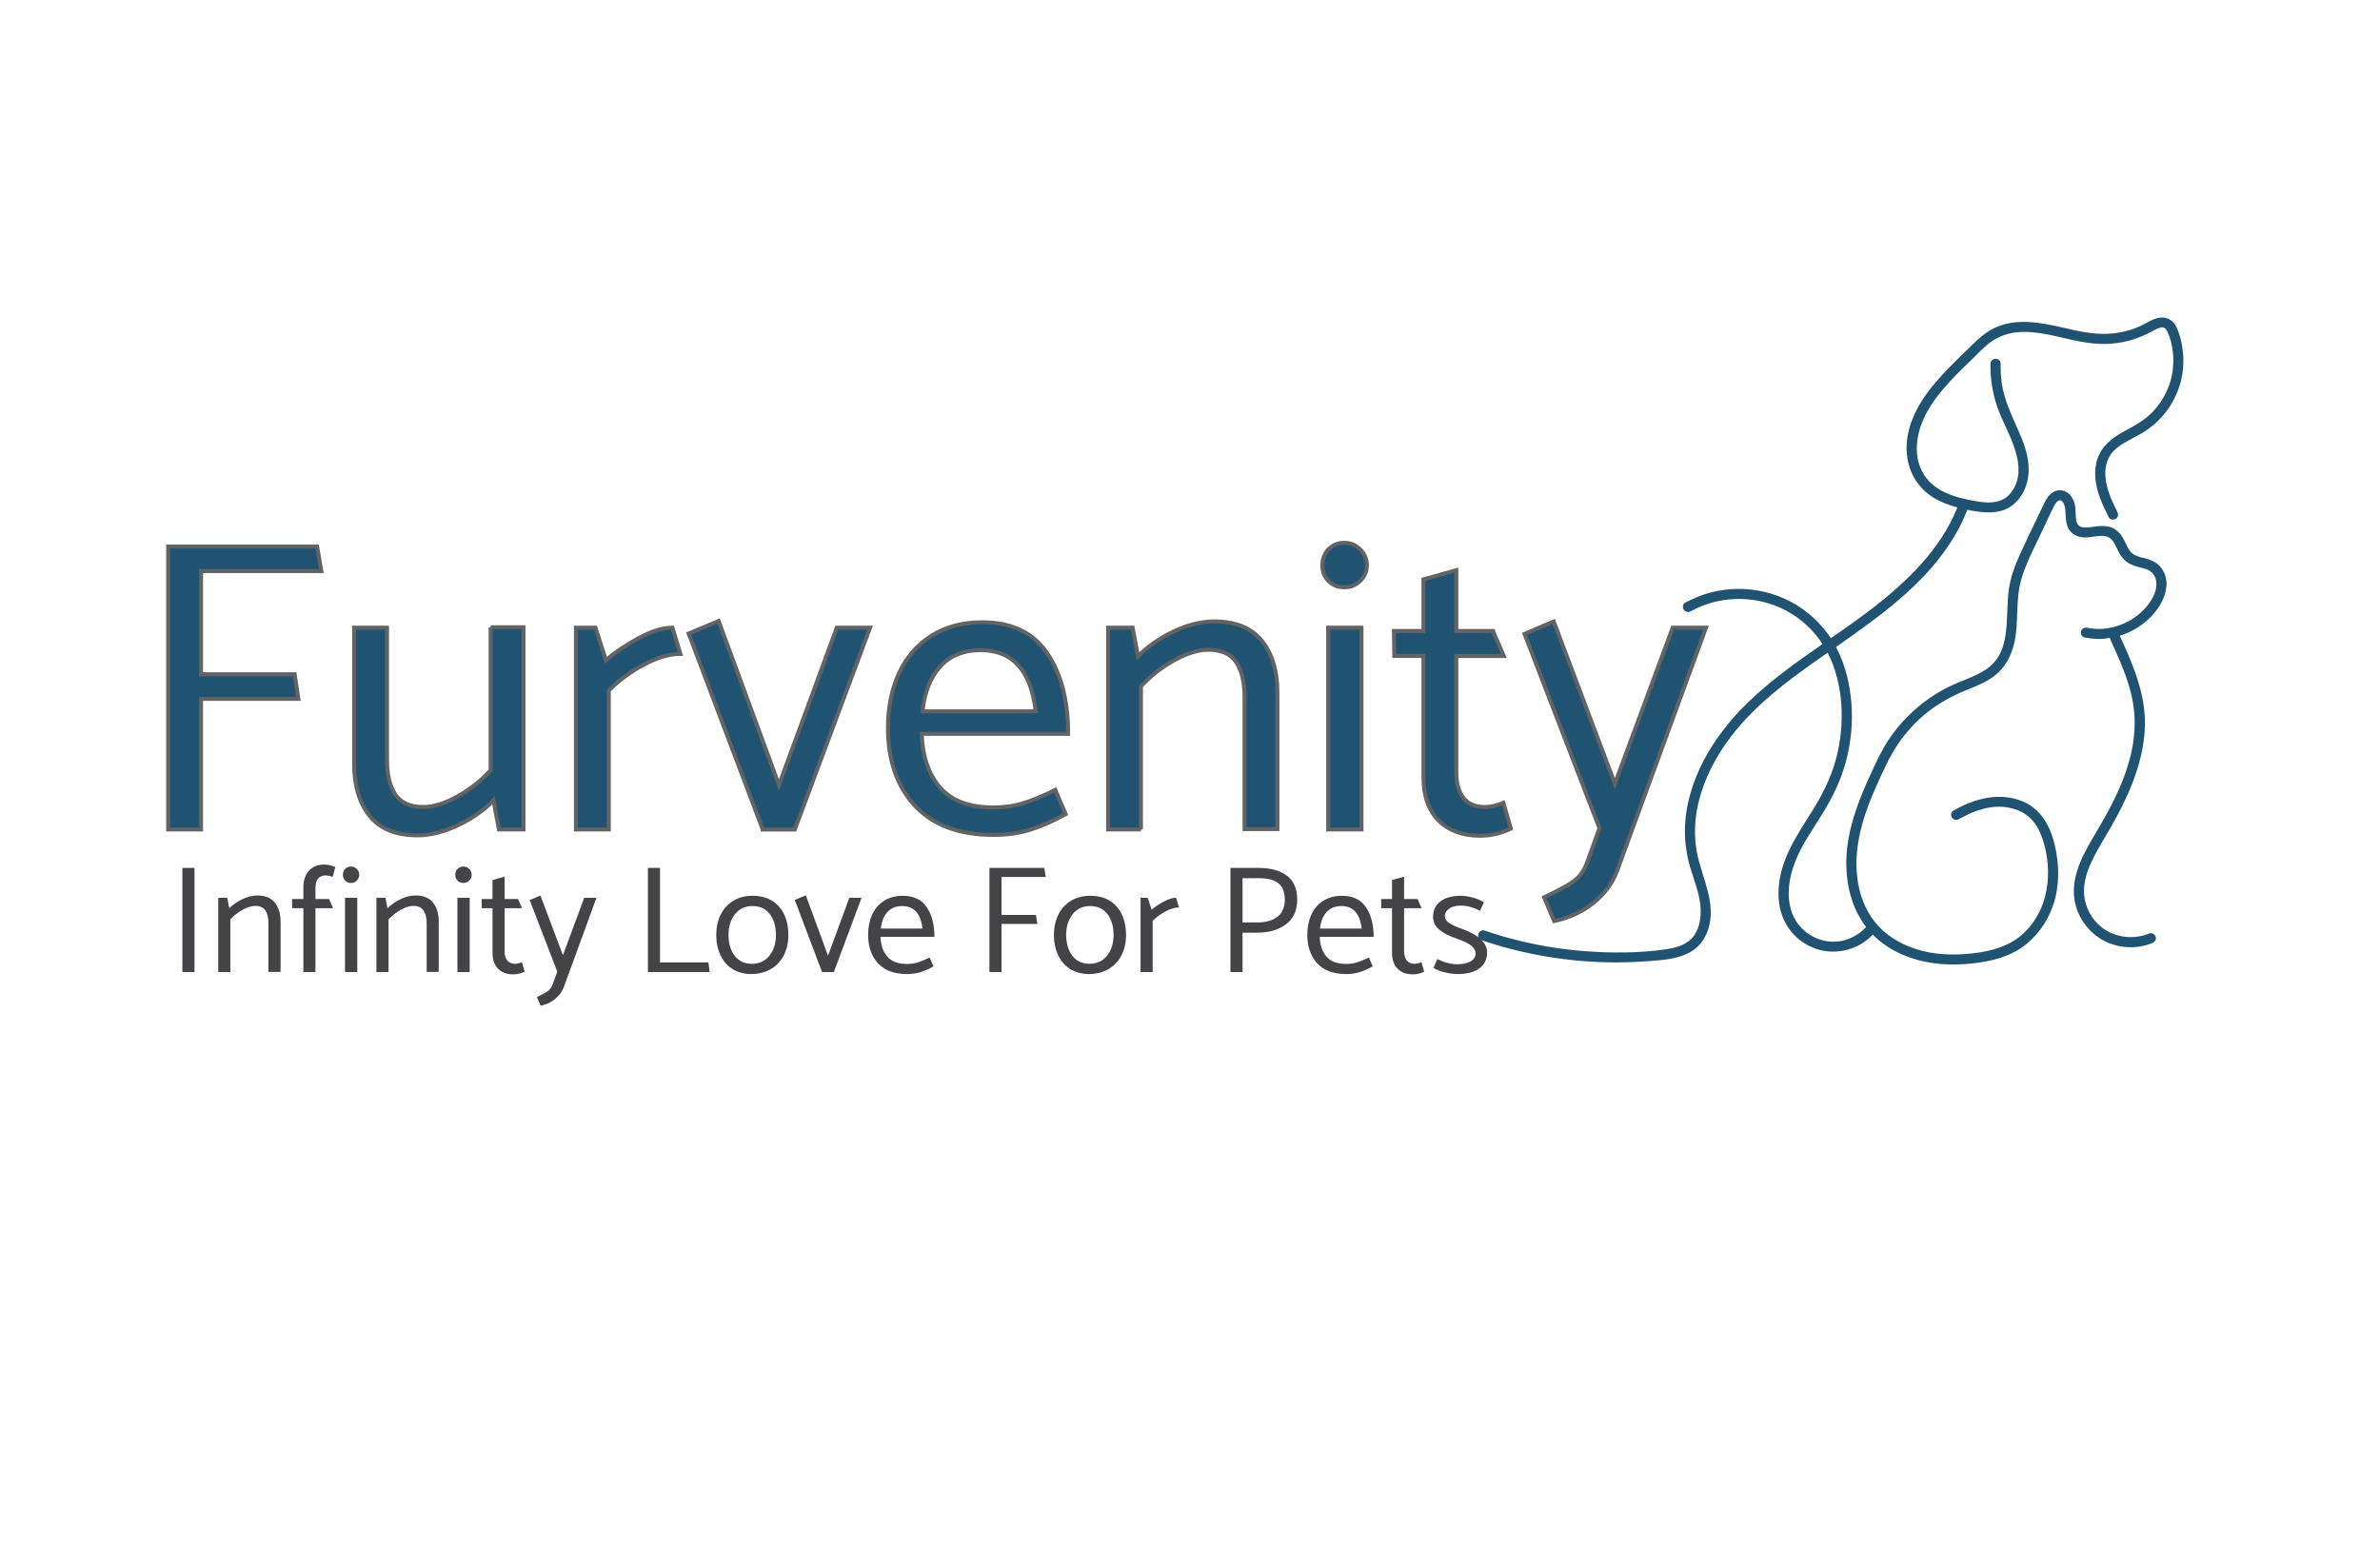 <svg xml:space="preserve" style="enable-background:new 0 0 1789.1 1164.33;" viewBox="0 0 1789.1 1164.33" y="0px" x="0px" xmlns:xlink="http://www.w3.org/1999/xlink" xmlns="http://www.w3.org/2000/svg" id="Layer_1" version="1.1">
<style type="text/css">
	.st0{fill-rule:evenodd;clip-rule:evenodd;}
	.st1{fill:none;}
	.st2{fill:#224F71;}
	.st3{fill-rule:evenodd;clip-rule:evenodd;fill:#205272;}
	.st4{fill:#205272;stroke:#626364;stroke-width:3;stroke-miterlimit:10;}
	.st5{fill:#444345;}
	.st6{display:none;}
	.st7{display:inline;fill:none;stroke:#010101;stroke-miterlimit:10;}
	.st8{display:inline;fill:#010101;}
</style>
<g>
	<path d="M224.31,525.3h-73.19v98.21h-24.71V410.82h111.98l3.13,18.45h-90.39v77.57h70.38L224.31,525.3z" class="st4"></path>
	<path d="M368.81,471.5h24.71v152.01h-18.45L371,601.62c-7.3,7.51-16.26,13.76-26.9,18.77s-20.75,7.51-30.34,7.51
		c-16.06,0-27.99-4.85-35.81-14.54c-7.82-9.7-11.73-22.68-11.73-38.94V471.81h24.71v99.15c0,11.26,2.08,20.02,6.26,26.27
		c4.17,6.25,11.15,9.38,20.96,9.38c7.51,0,16-2.6,25.49-7.82c9.49-5.21,17.88-11.78,25.18-19.71V471.5z" class="st4"></path>
	<path d="M457.64,623.51h-24.71v-151.7h14.7l7.82,24.4c6.88-5.84,15.12-11.36,24.71-16.58
		c9.59-5.21,18.03-7.82,25.34-7.82l5.94,19.71c-8.34,0-17.62,2.77-27.84,8.29c-10.22,5.53-18.87,11.94-25.96,19.24V623.51z" class="st4"></path>
	<path d="M573.37,623.51l-55.68-147.32l22.52-9.38l45.35,123.24l43.48-118.23h25.02l-56.61,151.7H573.37z" class="st4"></path>
	<path d="M802.95,551.57h-110.1c0.63,17.1,5.26,30.6,13.92,40.51c8.65,9.91,21.94,14.86,39.88,14.86
		c8.13,0,15.59-1.04,22.36-3.13c6.77-2.08,14.86-5.42,24.24-10.01l7.82,18.14c-8.55,4.8-17.1,8.6-25.65,11.42
		c-8.55,2.81-18.04,4.22-28.46,4.22c-25.86,0-45.56-7.3-59.12-21.9c-13.56-14.59-20.33-34.09-20.33-58.49
		c0-15.43,2.76-29.14,8.29-41.13c5.52-11.99,13.65-21.37,24.4-28.15c10.74-6.77,23.41-10.17,38-10.17c22.1,0,38.42,7.72,48.95,23.15
		C797.68,506.32,802.95,526.55,802.95,551.57z M693.47,534.68h85.08c-3.55-30.65-17.31-45.98-41.29-45.98
		c-12.93,0-23.1,4.12-30.5,12.35C699.36,509.29,694.93,520.5,693.47,534.68z" class="st4"></path>
	<path d="M857.68,623.51h-24.71v-151.7h18.45l4.07,21.58c7.3-7.51,16.26-13.76,26.9-18.77
		c10.63-5,20.75-7.51,30.34-7.51c16.05,0,27.99,4.85,35.81,14.54c7.82,9.7,11.73,22.68,11.73,38.94V623.2h-24.71v-99.15
		c0-11.26-2.09-20.02-6.26-26.27c-4.17-6.26-11.16-9.38-20.96-9.38c-7.51,0-16.01,2.61-25.49,7.82
		c-9.49,5.21-17.88,11.78-25.18,19.71V623.51z" class="st4"></path>
	<path d="M1010.63,441.47c-4.8,0-8.76-1.56-11.89-4.69s-4.69-7.09-4.69-11.89c0-4.79,1.56-8.81,4.69-12.04
		c3.13-3.23,7.09-4.85,11.89-4.85c4.58,0,8.55,1.67,11.89,5c3.33,3.34,5,7.3,5,11.89c0,4.59-1.67,8.5-5,11.73
		C1019.18,439.86,1015.22,441.47,1010.63,441.47z M998.43,623.51v-151.7h25.02v151.7H998.43z" class="st4"></path>
	<path d="M1122.29,474.31l8.13,18.77h-35.66v87.58c0,8.13,1.77,14.5,5.32,19.08c3.54,4.59,8.96,6.88,16.27,6.88
		c3.96,0,8.55-1.04,13.76-3.13l5.63,19.39c-7.51,3.54-15.22,5.32-23.15,5.32c-13.14,0-23.51-3.81-31.12-11.42
		c-7.61-7.61-11.42-18.5-11.42-32.69v-91.02h-21.9l-0.31-18.77h22.21v-38.79l24.71-6.88v45.67H1122.29z" class="st4"></path>
	<path d="M1192.98,648.53l9.38-25.96l-56.3-146.07l21.9-9.38l45.98,121.99l43.48-117.29h25.02l-66.94,182.98
		c-3.55,9.38-9.54,17.41-17.98,24.08c-8.45,6.67-18.2,11.15-29.25,13.45l-7.51-17.83c9.8-4.59,17.05-8.5,21.74-11.73
		C1187.19,659.53,1190.68,654.79,1192.98,648.53z" class="st4"></path>
</g>
<path d="M1113.92,706.8c39.92,13.51,82.65,18.96,124.75,15.69c9.64-0.73,19.73-1.27,28.64-5.17
	c8.28-3.45,14.01-10.26,16.73-18.6c6.27-19.14-4-37.56-8-55.97c-7.73-35.65,9.54-72.3,33-98.6c18.73-21.14,41.65-37.46,64.83-53.52
	c6.09,11.79,9.28,25.13,10.28,38.37c1,14.33-0.46,28.84-4.27,42.63c-3.91,13.97-10.46,26.58-18.19,38.91
	c-7.54,12.06-15.73,24.13-20.55,37.73c-4.27,12.06-5.91,25.86-2,38.28c3.91,12.6,13.64,22.5,26.37,26.76
	c12.82,4.26,27.19,1.54,37.83-6.71c1.64-1.27,3.09-2.63,4.46-4.09c6.36,6.44,14,11.52,22.37,15.06c14.36,6.26,30.28,8.16,45.92,7.17
	c14.82-1,30.64-3.72,43.19-12.16c11.19-7.53,19.28-18.78,23.82-31.29c5.19-14.7,5.1-30.94,1.55-45.9
	c-3.19-13.79-10.1-26.94-23.73-32.84c-13.82-5.89-28.92-3.99-42.46,1.73c-3.46,1.44-6.73,3.17-9.91,4.99
	c-4.27,2.36-0.46,8.89,3.82,6.53c11.27-6.44,24.64-11.34,37.82-8.7c6.01,1.17,11.74,3.72,16.1,7.98c4.46,4.26,7.27,9.89,9.18,15.6
	c8.18,24.67,4.73,54.52-15.91,72.3c-10.18,8.7-23.64,12.16-36.64,13.61c-14.55,1.72-29.55,1.17-43.46-3.45
	c-11.82-3.9-22.82-10.8-30.46-20.59c-7.27-9.34-11.46-21.04-12.82-32.65c-3.36-27.49,7-53.88,18.55-78.38
	c0.91-1.9,1.81-3.9,2.82-5.89c0.09-0.19,0.27-0.36,0.36-0.63c5.91-12.88,14.28-24.5,24.64-34.2c10.45-9.8,22.64-16.87,35.92-22.23
	c7-2.81,14.18-5.62,20.28-10.16c6.18-4.71,10.55-10.79,13.27-18.05c6.18-15.96,2.91-33.2,6.18-49.71c1.64-8.16,4.82-15.87,8.27-23.4
	c3.82-8.07,7.73-16.15,11.55-24.22c1.81-3.9,3.64-7.99,5.64-11.89c1.09-1.99,2.64-5.17,5.18-5.07c-0.09,0,0.28,0.09,0.55,0.18
	c0.46,0.19,0.73,0.46,1.09,0.91c0.73,0.81,1.27,2.09,1.54,3.17c0.91,2.99,0.55,6.26,0.91,9.34c0.36,3.81,1.27,7.62,4.09,10.43
	c2.27,2.36,5.46,3.45,8.73,3.81c5.81,0.54,12.18-2.09,17.73-0.73c5.27,1.36,6.91,7.71,9.37,12.15c1.64,2.9,3.64,5.54,6.46,7.44
	c2.82,1.99,6.27,2.9,9.64,3.81c2.91,0.82,6.28,1.45,8.55,3.63c2.27,2.18,3.46,5.26,3.54,8.34c0.19,6.9-4,13.61-8.45,18.6
	c-8.64,9.52-21.27,15.33-34.27,15.6c-3.19,0-6.28-0.27-9.37-0.9c-2-0.36-4.09,0.63-4.64,2.63c-0.54,1.9,0.64,4.26,2.64,4.63
	c6.36,1.36,12.82,1.45,19.18,0.45c0,0.46,0.19,0.91,0.36,1.37c7.91,17.32,16.19,35.29,17.83,54.52c1.72,19.32-3.1,38.64-10.82,56.33
	c-3.91,9.07-8.55,17.87-13.46,26.4c-4.73,8.25-9.81,16.33-14,24.85c-3.91,8.16-6.91,16.96-7.1,26.13
	c-0.18,8.43,2.37,16.87,7.1,23.86c5.37,8.07,13.27,14.15,22.64,17.05c9.46,2.9,20.01,2.63,29.19-1.18c1.91-0.82,3.27-2.54,2.64-4.63
	c-0.46-1.81-2.73-3.44-4.64-2.63c-15,6.16-33.09,1.9-42.55-11.43c-4.55-6.36-6.91-13.7-6.73-21.41c0.18-8.53,3.45-16.78,7.27-24.4
	c4.27-8.26,9.27-16.15,13.82-24.22c4.73-8.43,9.18-17.05,13-25.94c7.54-17.6,12.63-36.74,11.54-56.06
	c-1.18-21.32-10-41.09-18.73-60.32c5.27-1.63,10.37-3.99,14.91-7.17c6.01-3.99,11.1-9.16,14.92-15.24
	c4.46-7.07,7.09-15.96,3.91-24.04c-1.54-3.72-4-6.89-7.54-8.89c-3.18-1.9-6.83-2.72-10.37-3.62c-3-0.91-5.91-1.91-7.91-4.36
	c-1.82-2.18-2.91-5.08-4.18-7.62c-1.45-2.81-3.09-5.71-5.64-7.8c-2.82-2.45-6.28-3.54-9.91-3.72c-3.27-0.18-6.45,0.36-9.64,0.82
	c-1.45,0.09-2.91,0.27-4.46,0.27c-1.18,0-2.46-0.09-3.37-0.45c-2.63-1.09-3.45-3.81-3.72-6.63c-0.37-3.54,0-7.07-0.91-10.61
	c-0.91-3.36-2.73-6.71-5.73-8.71c-3.27-2.09-7.46-2.09-10.64,0c-3.18,1.91-5.09,5.17-6.63,8.44c-2.09,4.17-4.09,8.53-6.09,12.79
	c-4.01,8.26-8.1,16.6-11.82,24.94c-3.82,8.35-7.1,16.96-8.46,26.03c-1.36,9.25-1.09,18.6-1.81,27.85
	c-0.55,7.53-1.82,15.24-5.37,22.04c-3.64,6.8-9.46,11.24-16.28,14.6c-6.91,3.44-14.28,5.81-21.18,9.16
	c-6.73,3.27-13.19,7.26-19.19,11.79c-12.01,9.17-22.37,20.59-30,33.66c-1.1,1.99-2.18,3.99-3.18,5.99
	c-0.19,0.19-0.37,0.46-0.46,0.63c-12.73,26.76-26.19,55.06-24.73,85.36c0.63,13.33,4,26.76,11.18,38.19
	c1.09,1.81,2.36,3.63,3.64,5.26c-7.64,8.26-19.19,12.7-30.46,10.52c-12.09-2.36-22.01-10.88-25.73-22.49
	c-3.82-11.98-1.82-25.04,2.63-36.56c5-13.15,13.46-24.85,20.82-36.83c7.73-12.43,14-25.58,17.73-39.73
	c3.64-14.06,5.1-28.84,3.91-43.36c-1.18-14.33-4.54-28.57-11.27-41.45l-0.27-0.63c7-4.9,14.09-9.8,20.91-14.88
	c29.19-21.13,57.74-45.8,73.65-78.64c1.45-3.17,2.91-6.35,4.18-9.61c0.63,0.18,1.36,0.27,2,0.46c10.55,1.9,22.28,3.26,31.46-3.54
	c7.91-5.89,12.09-15.42,12.55-25.03c0.64-11.71-3.81-22.86-8.55-33.39c-4.63-10.34-9.27-20.4-11.27-31.66
	c-1-5.53-1.27-11.07-1.18-16.6c0.09-4.9-7.54-4.9-7.64,0c-0.18,11.15,1.54,22.4,5.27,32.92c3.64,10.26,9.18,19.69,12.64,30.03
	c3.09,9.07,4.91,19.5,0.73,28.67c-1.64,3.54-4,6.89-7.27,9.16c-3.91,2.72-8.45,3.54-13.09,3.54c-4.91-0.09-9.73-1-14.55-1.99
	c-4.46-0.91-8.82-2-13.1-3.54c-8.18-3-15.91-7.81-20.55-15.24c-10.09-16.14-4.91-36.28,4.63-51.34
	c5.37-8.62,12.18-16.23,19.28-23.59c3.81-3.9,7.73-7.71,11.73-11.52c3.73-3.72,7.46-7.53,11.46-11.07
	c7.54-6.53,16.45-9.61,26.37-9.89c10.27-0.28,20.18,1.9,30.1,4.17c10.82,2.54,21.82,5.08,33,4.8c10.73-0.18,21.28-2.81,30.92-7.44
	c2.18-1,4.28-2.26,6.45-3.35c1.64-0.82,3.91-2,5.91-1.54c1.64,0.36,2.54,1.91,3.18,3.36c1.09,2.17,1.81,4.53,2.46,6.8
	c2.63,9.98,2.54,20.6-0.36,30.48c-2.55,8.53-7.19,16.42-13.37,22.86c-6.37,6.62-14.1,10.61-22.1,14.97
	c-8.45,4.72-15.91,10.52-19.19,19.86c-3.36,9.52-1.73,20.14,1.64,29.39c1.91,5.07,4.28,9.98,6.64,14.87
	c0.91,1.81,3.54,2.27,5.27,1.27c1.81-1,2.27-3.26,1.36-5.07c-4.73-9.53-9.54-19.59-9.09-30.48c0.18-4.63,1.45-9.07,4.09-12.97
	c2.55-3.63,6.36-6.36,10.09-8.62c4-2.36,8.28-4.45,12.28-6.71c4.27-2.46,8.18-5.35,11.82-8.62c7.36-6.8,13-15.24,16.45-24.58
	c3.91-10.16,4.82-21.32,3.09-32.03c-0.73-5.17-2.18-10.52-4.46-15.24c-2.54-5.17-7.54-7.98-13.37-6.8c-5.18,1-9.73,4.45-14.55,6.53
	c-4.82,2.18-10,3.63-15.18,4.53c-11.19,2.09-22.28,0.63-33.28-1.72c-20.46-4.53-43.74-11.43-63.28-0.18
	c-4.73,2.72-8.82,6.35-12.64,10.06c-4.09,3.99-8.18,7.99-12.28,11.98c-8.09,7.98-16.01,16.14-22.73,25.31
	c-11.91,16.06-19.73,36.82-13,56.6c3.27,9.44,9.64,17.14,18.18,22.31c5.46,3.27,11.37,5.44,17.55,7.08
	c-12.64,31.66-38.37,56.33-65.19,76.83c-9.73,7.44-19.83,14.51-29.92,21.5c-5.81-8.71-13.18-16.24-21.82-22.32
	c-22.46-15.78-52.37-19.14-77.92-8.97c-3.27,1.36-6.55,2.81-9.64,4.53c-4.28,2.36-0.46,8.89,3.91,6.53
	c23.64-13.07,53.19-12.34,76.2,1.99c9.27,5.81,17.09,13.51,23,22.59c-19.64,13.6-39.1,27.49-56.28,44.08
	c-26.01,25.31-46.92,59.41-47.19,96.51c0,9.34,1.45,18.5,4,27.39c2.82,9.44,6.73,18.87,7.64,28.67c0.73,7.62-0.18,15.79-4.63,22.31
	c-4.83,7.08-13.37,9.34-21.37,10.53c-20.09,2.9-40.91,2.9-61.01,1.36c-20.55-1.54-40.92-5.26-60.74-10.88
	c-4.91-1.45-9.73-3-14.55-4.63c-1.91-0.64-4.18,0.81-4.63,2.63C1110.64,704.16,1111.92,706.07,1113.92,706.8z" class="st3"></path>
<g>
	<path d="M137.11,730.67v-78.28h9.09v78.28H137.11z" class="st5"></path>
	<path d="M173.14,730.67h-9.09v-55.83h6.79l1.5,7.94c2.69-2.76,5.99-5.07,9.9-6.91s7.64-2.76,11.17-2.76
		c5.91,0,10.3,1.78,13.18,5.35c2.88,3.57,4.32,8.35,4.32,14.33v37.76h-9.09v-36.49c0-4.14-0.77-7.37-2.3-9.67
		c-1.54-2.3-4.11-3.45-7.71-3.45c-2.76,0-5.89,0.96-9.38,2.88c-3.49,1.92-6.58,4.34-9.27,7.25V730.67z" class="st5"></path>
	<path d="M219.65,682.67l-0.12-6.91h8.52v-8.75c0-5.22,1.4-9.38,4.2-12.49c2.8-3.11,6.62-4.66,11.45-4.66
		c1.53,0,3.07,0.19,4.6,0.58c1.53,0.38,2.8,0.85,3.8,1.38l-2.07,7.37c-0.61-0.31-1.42-0.58-2.42-0.81c-1-0.23-1.88-0.35-2.65-0.35
		c-5.22,0-7.83,3.19-7.83,9.55v8.17h10.25l2.99,6.91h-13.24v48h-9.09v-48H219.65z M263.85,663.67c-1.77,0-3.22-0.58-4.37-1.73
		c-1.15-1.15-1.73-2.61-1.73-4.38c0-1.76,0.58-3.24,1.73-4.43c1.15-1.19,2.61-1.78,4.37-1.78c1.69,0,3.15,0.62,4.37,1.84
		c1.23,1.23,1.84,2.69,1.84,4.37c0,1.69-0.62,3.13-1.84,4.32C267,663.08,265.54,663.67,263.85,663.67z M259.36,730.67v-55.83h9.21
		v55.83H259.36z" class="st5"></path>
	<path d="M292.06,730.67h-9.09v-55.83h6.79l1.5,7.94c2.69-2.76,5.99-5.07,9.9-6.91s7.64-2.76,11.17-2.76
		c5.91,0,10.3,1.78,13.18,5.35c2.88,3.57,4.32,8.35,4.32,14.33v37.76h-9.09v-36.49c0-4.14-0.77-7.37-2.3-9.67
		c-1.54-2.3-4.11-3.45-7.71-3.45c-2.76,0-5.89,0.96-9.38,2.88c-3.49,1.92-6.58,4.34-9.27,7.25V730.67z" class="st5"></path>
	<path d="M348.35,663.67c-1.77,0-3.22-0.58-4.37-1.73c-1.15-1.15-1.73-2.61-1.73-4.38c0-1.76,0.58-3.24,1.73-4.43
		c1.15-1.19,2.61-1.78,4.37-1.78c1.69,0,3.15,0.62,4.37,1.84c1.23,1.23,1.84,2.69,1.84,4.37c0,1.69-0.61,3.13-1.84,4.32
		C351.49,663.08,350.03,663.67,348.35,663.67z M343.86,730.67v-55.83h9.21v55.83H343.86z" class="st5"></path>
	<path d="M389.44,675.76l2.99,6.91h-13.12v32.23c0,2.99,0.65,5.33,1.96,7.02c1.3,1.69,3.3,2.53,5.99,2.53
		c1.46,0,3.15-0.38,5.07-1.15l2.07,7.14c-2.76,1.3-5.6,1.96-8.52,1.96c-4.83,0-8.65-1.4-11.45-4.2c-2.8-2.8-4.2-6.81-4.2-12.03
		v-33.5h-8.06l-0.12-6.91h8.17v-14.27l9.09-2.53v16.81H389.44z" class="st5"></path>
	<path d="M415.46,739.88l3.45-9.55l-20.72-53.76l8.06-3.45l16.92,44.9l16-43.17h9.21l-24.64,67.34
		c-1.31,3.45-3.51,6.41-6.62,8.86c-3.11,2.46-6.7,4.1-10.76,4.95l-2.76-6.56c3.61-1.69,6.27-3.13,8-4.32
		C413.33,743.93,414.61,742.18,415.46,739.88z" class="st5"></path>
	<path d="M533.45,730.67h-46.39v-78.28h9.09v71.03h36.38L533.45,730.67z" class="st5"></path>
	<path d="M589.22,718.06c-2.26,4.41-5.51,7.87-9.73,10.36c-4.22,2.49-9.13,3.74-14.73,3.74
		c-5.37,0-10.05-1.25-14.04-3.74c-3.99-2.49-7.04-5.99-9.15-10.48c-2.11-4.49-3.17-9.61-3.17-15.37c0.08-5.68,1.21-10.72,3.4-15.14
		c2.19-4.41,5.35-7.87,9.5-10.36c4.14-2.49,8.98-3.74,14.5-3.74c8.36,0,14.93,2.67,19.69,8c4.76,5.33,7.14,12.53,7.14,21.58
		C592.62,708.61,591.49,713.65,589.22,718.06z M578.35,718.41c3.22-4.03,4.87-9.15,4.95-15.37c0-6.6-1.54-11.92-4.6-15.94
		c-3.07-4.03-7.41-6.04-13.01-6.04c-5.53,0-9.9,2.01-13.12,6.04c-3.22,4.03-4.87,9.15-4.95,15.37c0,6.52,1.53,11.82,4.6,15.89
		c3.07,4.07,7.41,6.1,13.01,6.1C570.75,724.45,575.12,722.44,578.35,718.41z" class="st5"></path>
	<path d="M617.95,730.67l-20.49-54.22l8.29-3.45l16.69,45.36l16-43.51h9.21l-20.84,55.83H617.95z" class="st5"></path>
	<path d="M702.44,704.19h-40.52c0.23,6.29,1.94,11.26,5.12,14.91c3.18,3.65,8.08,5.47,14.68,5.47
		c2.99,0,5.74-0.38,8.23-1.15c2.49-0.77,5.47-2,8.92-3.68l2.88,6.68c-3.15,1.77-6.29,3.17-9.44,4.2c-3.15,1.04-6.64,1.55-10.48,1.55
		c-9.52,0-16.77-2.68-21.76-8.06c-4.99-5.37-7.48-12.55-7.48-21.53c0-5.68,1.02-10.72,3.05-15.14c2.03-4.41,5.03-7.87,8.98-10.36
		c3.95-2.49,8.61-3.74,13.99-3.74c8.13,0,14.14,2.84,18.02,8.52C700.5,687.54,702.44,694.98,702.44,704.19z M662.15,697.98h31.31
		c-1.31-11.28-6.37-16.92-15.2-16.92c-4.76,0-8.5,1.52-11.22,4.55C664.32,688.63,662.69,692.76,662.15,697.98z" class="st5"></path>
	<path d="M779.8,694.52h-26.94v36.15h-9.09v-78.28h41.21l1.15,6.79h-33.27v28.55h25.9L779.8,694.52z" class="st5"></path>
	<path d="M843.05,718.06c-2.26,4.41-5.51,7.87-9.73,10.36c-4.22,2.49-9.13,3.74-14.73,3.74
		c-5.37,0-10.05-1.25-14.04-3.74c-3.99-2.49-7.04-5.99-9.15-10.48c-2.11-4.49-3.17-9.61-3.17-15.37c0.08-5.68,1.21-10.72,3.4-15.14
		c2.19-4.41,5.35-7.87,9.5-10.36c4.14-2.49,8.98-3.74,14.5-3.74c8.36,0,14.93,2.67,19.69,8c4.76,5.33,7.14,12.53,7.14,21.58
		C846.45,708.61,845.31,713.65,843.05,718.06z M832.17,718.41c3.22-4.03,4.87-9.15,4.95-15.37c0-6.6-1.54-11.92-4.6-15.94
		c-3.07-4.03-7.41-6.04-13.01-6.04c-5.53,0-9.9,2.01-13.12,6.04c-3.22,4.03-4.87,9.15-4.95,15.37c0,6.52,1.53,11.82,4.6,15.89
		c3.07,4.07,7.41,6.1,13.01,6.1C824.58,724.45,828.95,722.44,832.17,718.41z" class="st5"></path>
	<path d="M866.48,730.67h-9.09v-55.83h5.41l2.88,8.98c2.53-2.15,5.56-4.18,9.09-6.1c3.53-1.92,6.64-2.88,9.32-2.88
		l2.19,7.25c-3.07,0-6.49,1.02-10.25,3.05c-3.76,2.03-6.95,4.39-9.55,7.08V730.67z" class="st5"></path>
	<path d="M934.05,730.67h-9.09v-78.28h21.3c8.82,0,15.85,1.94,21.07,5.81c5.22,3.88,7.83,9.92,7.83,18.13
		c-0.08,8.14-2.92,14.29-8.52,18.48c-5.6,4.18-12.78,6.27-21.53,6.27h-11.05V730.67z M946.37,660.1h-12.32v33.27h11.4
		c6.06,0,10.94-1.36,14.62-4.09c3.68-2.72,5.6-6.92,5.76-12.61c0-6.06-1.65-10.34-4.95-12.83
		C957.57,661.35,952.73,660.1,946.37,660.1z" class="st5"></path>
	<path d="M1032.59,704.19h-40.52c0.23,6.29,1.94,11.26,5.12,14.91c3.18,3.65,8.08,5.47,14.68,5.47
		c2.99,0,5.74-0.38,8.23-1.15c2.49-0.77,5.47-2,8.92-3.68l2.88,6.68c-3.15,1.77-6.29,3.17-9.44,4.2c-3.15,1.04-6.64,1.55-10.48,1.55
		c-9.52,0-16.77-2.68-21.76-8.06c-4.99-5.37-7.48-12.55-7.48-21.53c0-5.68,1.02-10.72,3.05-15.14c2.03-4.41,5.03-7.87,8.98-10.36
		c3.95-2.49,8.61-3.74,13.99-3.74c8.13,0,14.14,2.84,18.02,8.52C1030.65,687.54,1032.59,694.98,1032.59,704.19z M992.3,697.98h31.31
		c-1.31-11.28-6.37-16.92-15.2-16.92c-4.76,0-8.5,1.52-11.22,4.55C994.46,688.63,992.83,692.76,992.3,697.98z" class="st5"></path>
	<path d="M1065.63,675.76l2.99,6.91h-13.12v32.23c0,2.99,0.65,5.33,1.96,7.02c1.3,1.69,3.3,2.53,5.99,2.53
		c1.46,0,3.15-0.38,5.07-1.15l2.07,7.14c-2.76,1.3-5.6,1.96-8.52,1.96c-4.83,0-8.65-1.4-11.45-4.2c-2.8-2.8-4.2-6.81-4.2-12.03
		v-33.5h-8.06l-0.12-6.91h8.17v-14.27l9.09-2.53v16.81H1065.63z" class="st5"></path>
	<path d="M1077.6,727.45l2.88-6.56c5.22,2.61,10.25,3.91,15.08,3.91c4.22,0,7.56-0.73,10.02-2.19
		c2.46-1.46,3.68-3.49,3.68-6.1c0-4.14-4.6-7.75-13.81-10.82c-5.37-1.76-9.75-3.95-13.12-6.56c-3.38-2.61-5.06-5.95-5.06-10.02
		c0-4.91,1.86-8.77,5.58-11.57c3.72-2.8,8.81-4.2,15.25-4.2c2.61,0,5.66,0.46,9.15,1.38c3.49,0.92,6.23,2.11,8.23,3.57l-2.88,6.22
		c-2.53-1.15-4.91-2.07-7.14-2.76c-2.23-0.69-4.76-1.04-7.6-1.04c-3.45,0-6.27,0.75-8.46,2.25c-2.19,1.5-3.28,3.44-3.28,5.81
		c0.08,2,1.23,3.72,3.45,5.18c2.23,1.46,5.41,2.88,9.55,4.26c12.51,4.6,18.76,10.52,18.76,17.73c0,5.14-1.94,9.13-5.81,11.97
		c-3.88,2.84-9.42,4.26-16.63,4.26c-2.61,0-5.72-0.42-9.32-1.27C1082.51,730.06,1079.67,728.91,1077.6,727.45z" class="st5"></path>
</g>
<g class="st6">
	<path d="M1168.97,313.04c0,1.96-1.66,3.6-3.62,3.58c-1.79-0.02-3.26-1.34-3.52-3.06h-14.64
		c-0.37,1.82-1.98,3.18-3.91,3.18c-2.2,0-3.99-1.78-3.99-3.99c0-1.27,0.6-2.41,1.53-3.14c-0.47-0.51-0.74-1.15-0.74-1.84
		c0-1.66,1.59-3.01,3.54-3.01c1.74,0,3.18,1.06,3.48,2.46h14.85c0.41-1.98,2.26-3.43,4.4-3.22c1.93,0.19,3.5,1.78,3.65,3.71
		c0.12,1.43-0.51,2.72-1.52,3.53C1168.8,311.78,1168.97,312.39,1168.97,313.04z M1167.9,363.12h16.26c2.23,0,4.1-1.7,4.31-3.92
		l3.71-39.12l0.83-3.33l-17.54-15.25l-18.37-15.97c-1.72-1.49-4.27-1.49-5.99,0l-18.37,15.97l-16.54,15.25l0.27,3.33l4.01,39.37
		c0.21,2.09,1.97,3.68,4.07,3.68h15.01c-1.57-4.4-2.47-9.57-2.47-15.08c0-0.12,0-0.24,0-0.36v-0.32c0.09-6.94,1.62-13.29,4.09-18.23
		c0.01-0.03,0.03-0.06,0.04-0.09c2.17-4.3,6.62-6.97,11.44-6.97h5.03c3.43,0,6.62,1.75,8.45,4.66c0.47,0.74,0.91,1.52,1.32,2.35
		c2.49,4.95,4.02,11.32,4.11,18.29v0.32c0,0.12,0,0.24,0,0.35v0.22v0.12c0,0.11,0,0.23,0,0.34c-0.07,5.26-0.96,10.18-2.47,14.41" class="st8"></path>
	<path d="M1205.86,314.65l-0.09,0.1c-2.14,2.43-5.85,2.67-8.28,0.53l-39.01-35.34c-2.21-1.95-5.53-1.95-7.75,0
		L1112,315.29c-2.43,2.14-6.14,1.9-8.28-0.53l-0.09-0.1c-2.14-2.43-1.9-6.14,0.53-8.28l47.62-41.54l0,0c2.21-1.95,5.53-1.95,7.75,0
		l0,0l45.81,41.54C1207.76,308.52,1208,312.22,1205.86,314.65z" class="st8"></path>
</g>
</svg>
